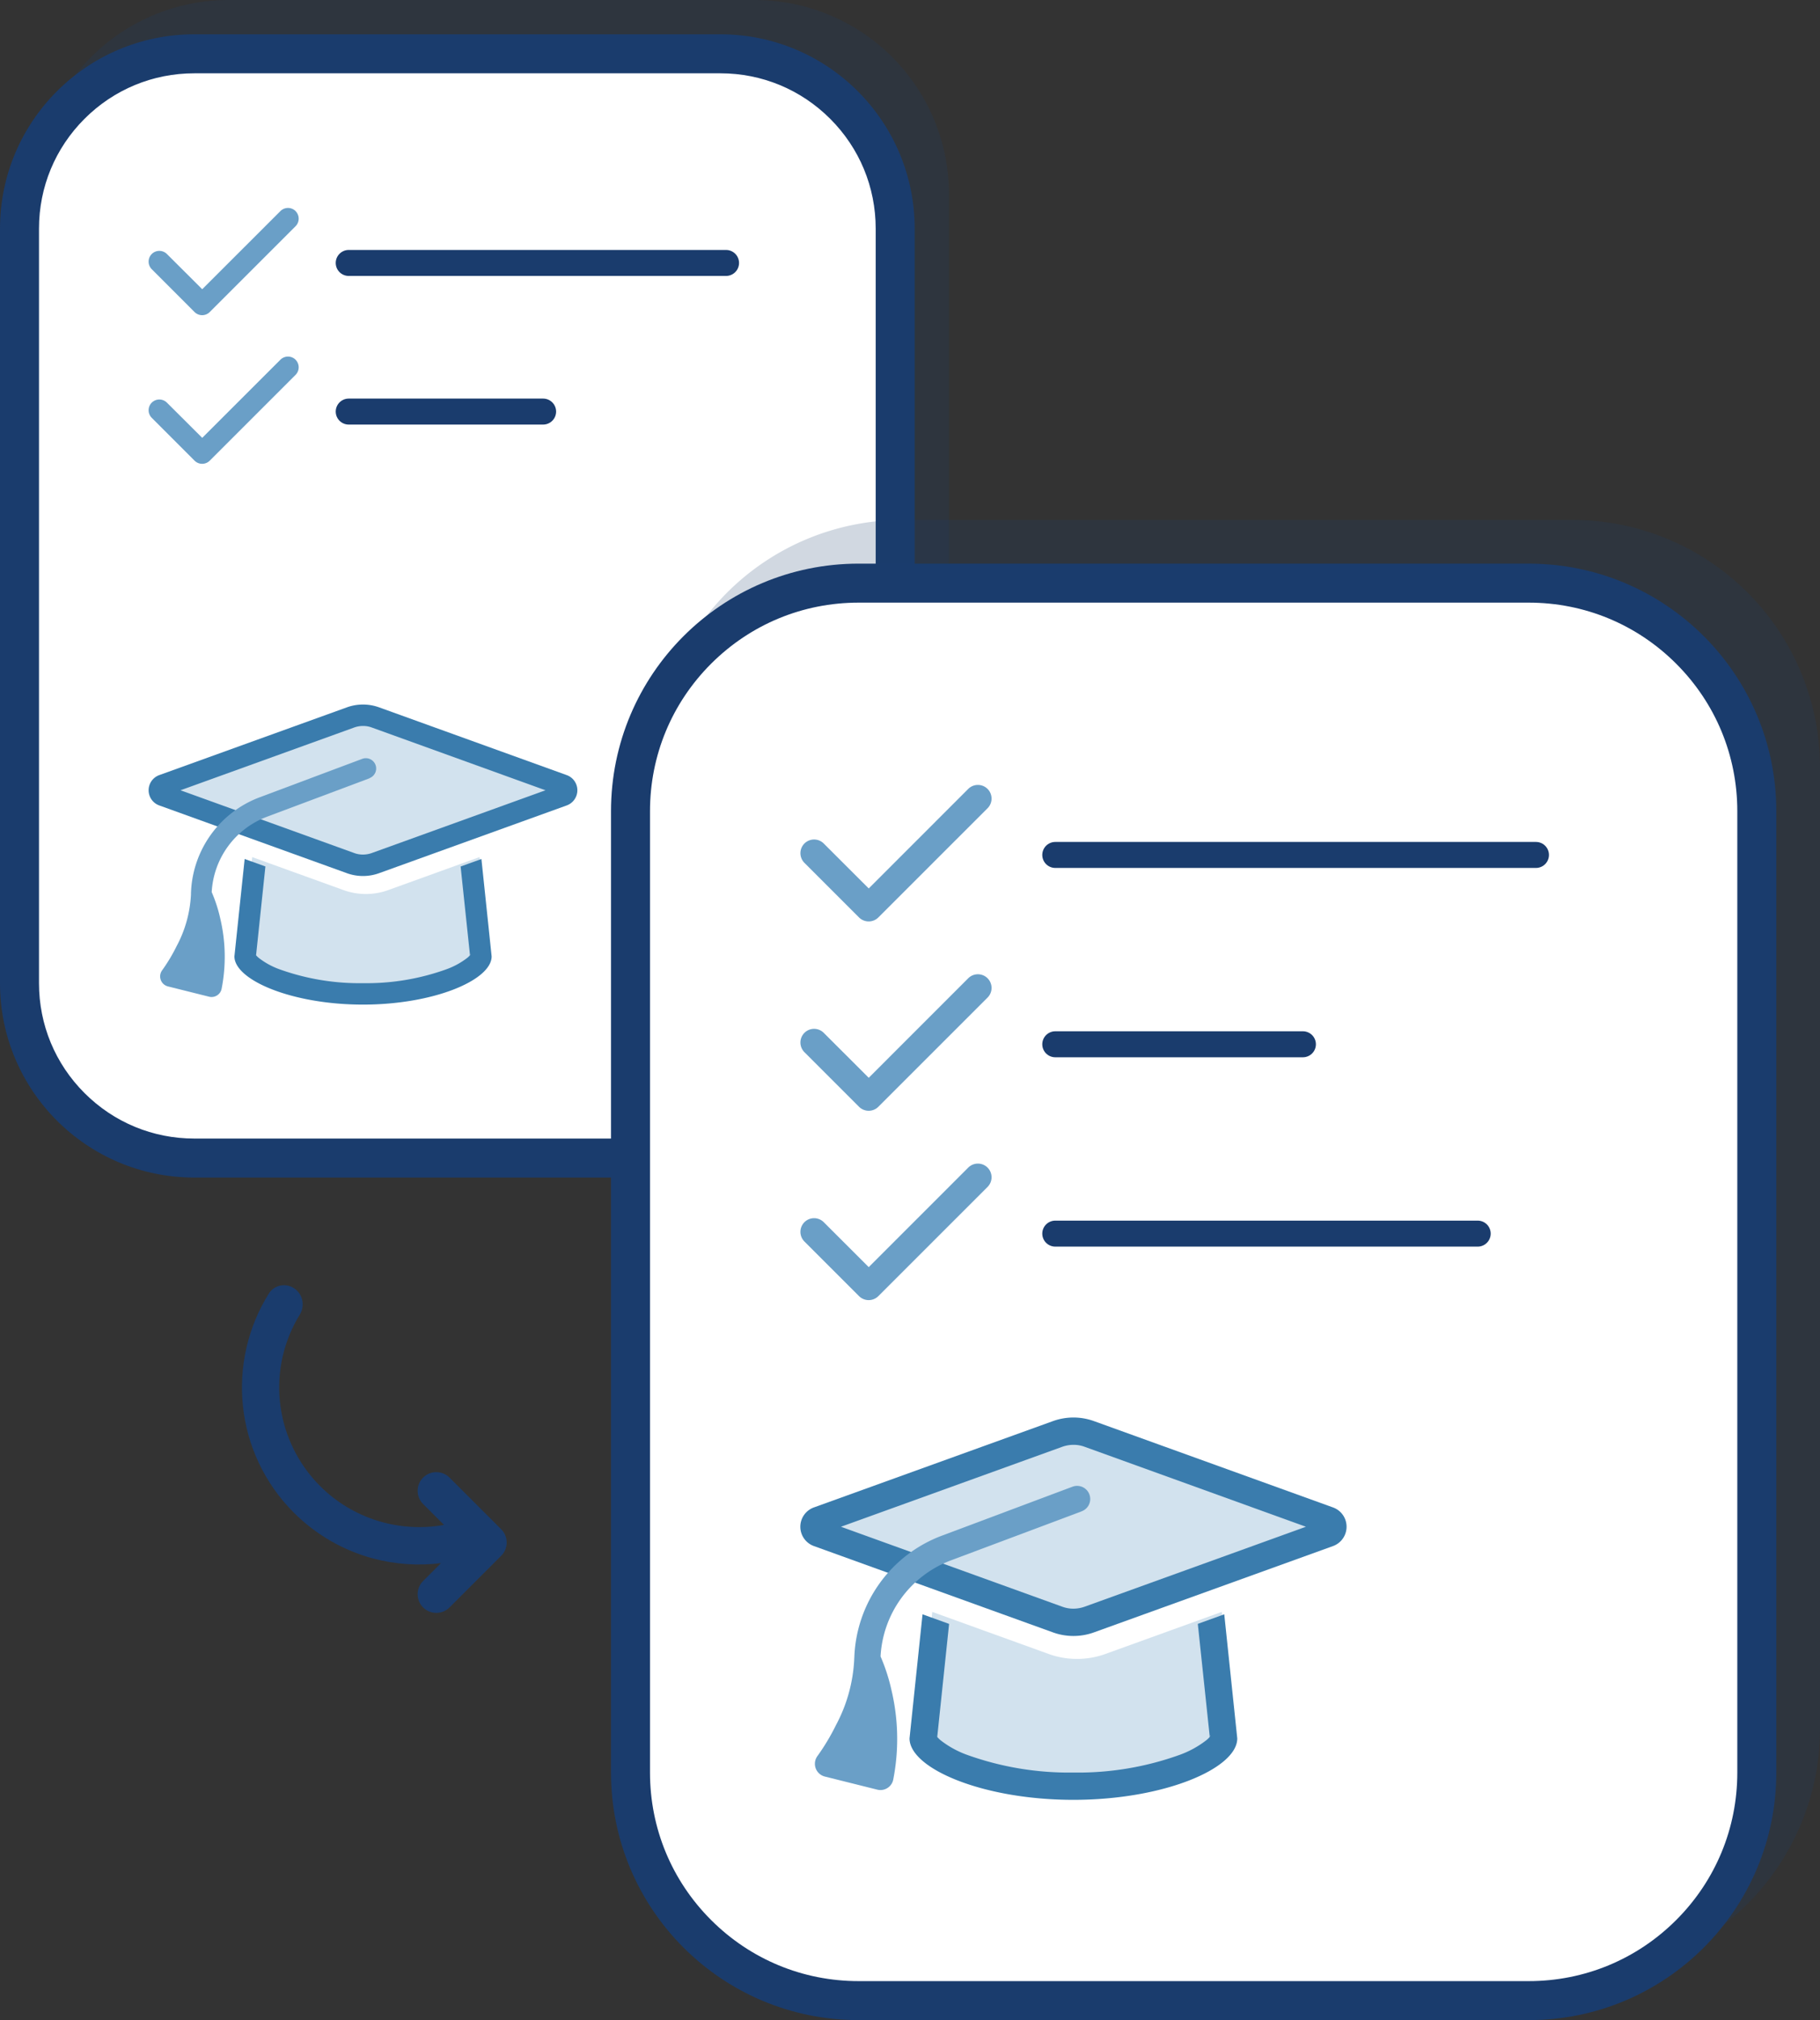 <?xml version="1.0" encoding="UTF-8"?> <svg xmlns="http://www.w3.org/2000/svg" id="program-icon" width="140" height="155.41" viewBox="0 0 140 155.41"><rect x="0" y="0" width="140" height="155.41" fill="#333333" stroke="none"/><g id="list-card"><path id="Path_123" data-name="Path 123" d="M14.952,0H55.41A14.952,14.952,0,0,1,70.361,14.952V73A14.952,14.952,0,0,1,55.41,87.952H14.952A14.952,14.952,0,0,1,0,73V14.952A14.952,14.952,0,0,1,14.952,0Z" transform="translate(2.639)" fill="#1a3c6d" opacity="0.2"></path><g id="lines" transform="translate(0 2.639)"><g id="Path_124" data-name="Path 124" fill="#fff"><path d="M 55.41 86.452 L 14.952 86.452 C 11.359 86.452 7.981 85.053 5.44 82.512 C 2.899 79.971 1.5 76.593 1.5 73 L 1.5 14.952 C 1.5 11.359 2.899 7.981 5.44 5.44 C 7.981 2.899 11.359 1.5 14.952 1.5 L 55.41 1.5 C 59.003 1.5 62.381 2.899 64.922 5.44 C 67.462 7.981 68.861 11.359 68.861 14.952 L 68.861 73 C 68.861 76.593 67.462 79.971 64.922 82.512 C 62.381 85.053 59.003 86.452 55.41 86.452 Z" stroke="none"></path><path d="M 14.952 3 C 11.759 3 8.758 4.243 6.501 6.501 C 4.243 8.758 3 11.759 3 14.952 L 3 73 C 3 76.192 4.243 79.194 6.501 81.451 C 8.758 83.709 11.759 84.952 14.952 84.952 L 55.41 84.952 C 58.602 84.952 61.603 83.709 63.861 81.451 C 66.118 79.194 67.361 76.192 67.361 73 L 67.361 14.952 C 67.361 11.759 66.118 8.758 63.861 6.501 C 61.603 4.243 58.602 3 55.41 3 L 14.952 3 M 14.952 -7.62939453125e-06 L 55.41 -7.62939453125e-06 C 63.667 -7.62939453125e-06 70.361 6.694 70.361 14.952 L 70.361 73 C 70.361 81.258 63.667 87.952 55.41 87.952 L 14.952 87.952 C 6.694 87.952 0 81.258 0 73 L 0 14.952 C 0 6.694 6.694 -7.62939453125e-06 14.952 -7.62939453125e-06 Z" stroke="none" fill="#1a3c6d"></path></g><line id="Line_25" data-name="Line 25" x2="29.024" transform="translate(26.825 17.59)" fill="none" stroke="#1a3c6d" stroke-linecap="round" stroke-width="2"></line><line id="Line_26" data-name="Line 26" x2="14.952" transform="translate(26.825 29.024)" fill="none" stroke="#1a3c6d" stroke-linecap="round" stroke-width="2"></line></g><path id="grad-cap-no-tassle-shade" d="M15.831,32a3.5,3.5,0,0,0-1.172.2L.782,37.214a1.19,1.19,0,0,0,0,2.236l13.882,5.011a3.49,3.49,0,0,0,2.345,0L30.88,39.45a1.19,1.19,0,0,0,0-2.236L17,32.2A3.5,3.5,0,0,0,15.831,32Zm-9.5,18.6c0,1.746,4.255,3.562,9.5,3.562s9.5-1.816,9.5-3.562l-.757-7.193-7.035,2.543a5.055,5.055,0,0,1-3.414,0L7.089,43.408Z" transform="translate(12.312 22.53)" fill="#d2e2ee"></path><path id="grad-cap-no-tassle" d="M15.831-22.613,2.453-17.779l13.378,4.834a1.91,1.91,0,0,0,.66.113,2.039,2.039,0,0,0,.66-.113l13.378-4.834L17.151-22.613a1.91,1.91,0,0,0-.66-.113A2.039,2.039,0,0,0,15.831-22.613ZM15.27-11.394.814-16.614A1.241,1.241,0,0,1,0-17.779a1.241,1.241,0,0,1,.814-1.165l14.455-5.22a3.646,3.646,0,0,1,1.221-.211,3.646,3.646,0,0,1,1.221.211l14.455,5.22a1.236,1.236,0,0,1,.814,1.165,1.241,1.241,0,0,1-.814,1.165l-14.455,5.22a3.646,3.646,0,0,1-1.221.211,3.646,3.646,0,0,1-1.221-.211Zm-6.287-.515L8.266-5.086a1.6,1.6,0,0,0,.191.191,5.8,5.8,0,0,0,1.644.9,18.182,18.182,0,0,0,6.39,1.056A18.107,18.107,0,0,0,22.886-4a5.882,5.882,0,0,0,1.644-.9,1.285,1.285,0,0,0,.191-.191L24-11.914l1.6-.577L26.386-5c0,1.819-4.432,3.71-9.895,3.71S6.6-3.179,6.6-5l.788-7.493,1.6.577Zm15.78,6.756a.01.01,0,0,0,0-.014.01.01,0,0,0-.013,0,.01.01,0,0,0-.006.013.01.01,0,0,0,0,.014.01.01,0,0,0,.013,0A.01.01,0,0,0,24.762-5.153Zm-16.542,0a.005.005,0,0,0,.005.005.005.005,0,0,0,.005-.005.005.005,0,0,0-.005-.005A.005.005,0,0,0,8.22-5.153Z" transform="translate(11.432 78.575)" fill="#3a7cad"></path><path id="tassle" d="M16.093,110.314a.792.792,0,1,0-.554-1.484l-7.891,2.958a8.156,8.156,0,0,0-5.284,7.352.538.538,0,0,0,0,.089,9.365,9.365,0,0,1-1.1,4,13.116,13.116,0,0,1-1.113,1.86.794.794,0,0,0,.44,1.247l3.166.792a.789.789,0,0,0,.613-.1.775.775,0,0,0,.351-.515,12.754,12.754,0,0,0-.1-5.378,11.167,11.167,0,0,0-.663-2.053,6.573,6.573,0,0,1,4.255-5.8l7.886-2.958Z" transform="translate(12.327 -50.451)" fill="#6a9fc7" opacity="0.999"></path><g id="checks" transform="translate(11.432 15.997)"><path id="Path_111" data-name="Path 111" d="M11.3-10.07a.826.826,0,0,1,0,1.167l-6.6,6.6a.826.826,0,0,1-1.167,0L.239-5.6a.826.826,0,0,1,0-1.167.826.826,0,0,1,1.167,0L4.122-4.059l6.014-6.011a.826.826,0,0,1,1.167,0Z" transform="translate(0.002 10.312)" fill="#6a9fc7"></path><path id="Path_112" data-name="Path 112" d="M11.3-10.07a.826.826,0,0,1,0,1.167l-6.6,6.6a.826.826,0,0,1-1.167,0L.239-5.6a.826.826,0,0,1,0-1.167.826.826,0,0,1,1.167,0L4.122-4.059l6.014-6.011a.826.826,0,0,1,1.167,0Z" transform="translate(0.002 21.746)" fill="#6a9fc7"></path></g></g><g id="list-card-2" data-name="list-card" transform="translate(47 40)"><path id="Path_123-2" data-name="Path 123" d="M19.048,0H70.59A19.048,19.048,0,0,1,89.639,19.048V93A19.048,19.048,0,0,1,70.59,112.048H19.048A19.048,19.048,0,0,1,0,93V19.048A19.048,19.048,0,0,1,19.048,0Z" transform="translate(3.361)" fill="#1a3c6d" opacity="0.2"></path><g id="lines-2" data-name="lines" transform="translate(0 3.361)"><g id="Path_124-2" data-name="Path 124" fill="#fff"><path d="M 70.59 110.548 L 19.048 110.548 C 14.361 110.548 9.954 108.723 6.64 105.408 C 3.325 102.094 1.5 97.687 1.5 93 L 1.5 19.048 C 1.5 14.361 3.325 9.954 6.64 6.64 C 9.954 3.325 14.361 1.5 19.048 1.5 L 70.59 1.5 C 75.278 1.5 79.684 3.325 82.999 6.64 C 86.313 9.954 88.139 14.361 88.139 19.048 L 88.139 93 C 88.139 97.687 86.313 102.094 82.999 105.408 C 79.684 108.723 75.278 110.548 70.59 110.548 Z" stroke="none"></path><path d="M 19.048 3 C 14.762 3 10.732 4.669 7.7 7.7 C 4.669 10.732 3 14.762 3 19.048 L 3 93 C 3 97.287 4.669 101.317 7.7 104.348 C 10.732 107.379 14.762 109.048 19.048 109.048 L 70.59 109.048 C 74.877 109.048 78.907 107.379 81.938 104.348 C 84.969 101.317 86.639 97.287 86.639 93 L 86.639 19.048 C 86.639 14.762 84.969 10.732 81.938 7.7 C 78.907 4.669 74.877 3 70.59 3 L 19.048 3 M 19.048 0 L 70.59 0 C 81.11 0 89.639 8.528 89.639 19.048 L 89.639 93 C 89.639 103.52 81.11 112.048 70.59 112.048 L 19.048 112.048 C 8.528 112.048 -7.62939453125e-06 103.52 -7.62939453125e-06 93 L -7.62939453125e-06 19.048 C -7.62939453125e-06 8.528 8.528 0 19.048 0 Z" stroke="none" fill="#1a3c6d"></path></g><line id="Line_25-2" data-name="Line 25" x2="36.976" transform="translate(34.175 22.41)" fill="none" stroke="#1a3c6d" stroke-linecap="round" stroke-width="2"></line><line id="Line_26-2" data-name="Line 26" x2="19.048" transform="translate(34.175 36.976)" fill="none" stroke="#1a3c6d" stroke-linecap="round" stroke-width="2"></line><line id="Line_27" data-name="Line 27" x2="32.494" transform="translate(34.175 51.542)" fill="none" stroke="#1a3c6d" stroke-linecap="round" stroke-width="2"></line></g><path id="grad-cap-no-tassle-shade-2" data-name="grad-cap-no-tassle-shade" d="M20.168,32a4.459,4.459,0,0,0-1.494.258L1,38.643a1.517,1.517,0,0,0,0,2.849l17.685,6.384a4.446,4.446,0,0,0,2.987,0l17.672-6.384a1.517,1.517,0,0,0,0-2.849L21.662,32.258A4.459,4.459,0,0,0,20.168,32ZM8.067,55.7c0,2.225,5.42,4.538,12.1,4.538s12.1-2.313,12.1-4.538L31.3,46.534l-8.962,3.24a6.44,6.44,0,0,1-4.349,0l-8.962-3.24Z" transform="translate(15.685 37.47)" fill="#d2e2ee"></path><path id="grad-cap-no-tassle-2" data-name="grad-cap-no-tassle" d="M20.169-22.13,3.125-15.971,20.169-9.813a2.433,2.433,0,0,0,.84.144,2.6,2.6,0,0,0,.84-.144l17.044-6.158L21.849-22.13a2.433,2.433,0,0,0-.84-.144A2.6,2.6,0,0,0,20.169-22.13ZM19.453-7.837,1.037-14.488A1.581,1.581,0,0,1,0-15.971a1.581,1.581,0,0,1,1.037-1.484l18.416-6.651a4.645,4.645,0,0,1,1.556-.269,4.645,4.645,0,0,1,1.556.269l18.416,6.651a1.575,1.575,0,0,1,1.037,1.484,1.581,1.581,0,0,1-1.037,1.484L22.565-7.837a4.645,4.645,0,0,1-1.556.269,4.645,4.645,0,0,1-1.556-.269Zm-8.01-.657L10.531.2a2.035,2.035,0,0,0,.243.243,7.4,7.4,0,0,0,2.094,1.149,23.164,23.164,0,0,0,8.141,1.346,23.067,23.067,0,0,0,8.148-1.352A7.493,7.493,0,0,0,31.251.435a1.637,1.637,0,0,0,.243-.243L30.575-8.5l2.035-.735,1,9.546c0,2.318-5.646,4.727-12.605,4.727S8.4,2.628,8.4.311l1-9.546,2.035.735ZM31.546.114a.013.013,0,1,0-.02-.007.013.013,0,1,0,.02.007Zm-21.075,0a.007.007,0,1,0,.007-.007A.007.007,0,0,0,10.472.114Z" transform="translate(14.564 93.425)" fill="#3a7cad"></path><path id="tassle-2" data-name="tassle" d="M20.507,110.735a1.009,1.009,0,1,0-.706-1.891L9.748,112.613a10.391,10.391,0,0,0-6.731,9.366.685.685,0,0,0-.006.113,11.931,11.931,0,0,1-1.405,5.092,16.709,16.709,0,0,1-1.418,2.37,1.011,1.011,0,0,0,.561,1.588l4.034,1.008a1,1,0,0,0,.782-.126.987.987,0,0,0,.447-.655,16.249,16.249,0,0,0-.132-6.851,14.226,14.226,0,0,0-.845-2.616,8.374,8.374,0,0,1,5.42-7.393L20.5,110.741Z" transform="translate(15.7 -34.471)" fill="#6a9fc7" opacity="0.999"></path><g id="checks-2" data-name="checks" transform="translate(14.564 20.38)"><path id="Path_111-2" data-name="Path 111" d="M14.4-10a1.052,1.052,0,0,1,0,1.487l-8.4,8.4a1.052,1.052,0,0,1-1.487,0l-4.2-4.2a1.052,1.052,0,0,1,0-1.487,1.052,1.052,0,0,1,1.487,0l3.46,3.457L12.914-10A1.052,1.052,0,0,1,14.4-10Z" transform="translate(0.002 10.312)" fill="#6a9fc7"></path><path id="Path_112-2" data-name="Path 112" d="M14.4-10a1.052,1.052,0,0,1,0,1.487l-8.4,8.4a1.052,1.052,0,0,1-1.487,0l-4.2-4.2a1.052,1.052,0,0,1,0-1.487,1.052,1.052,0,0,1,1.487,0l3.46,3.457L12.914-10A1.052,1.052,0,0,1,14.4-10Z" transform="translate(0.002 24.878)" fill="#6a9fc7"></path><path id="Path_113" data-name="Path 113" d="M14.4-10a1.052,1.052,0,0,1,0,1.487l-8.4,8.4a1.052,1.052,0,0,1-1.487,0l-4.2-4.2a1.052,1.052,0,0,1,0-1.487,1.052,1.052,0,0,1,1.487,0l3.46,3.457L12.914-10A1.052,1.052,0,0,1,14.4-10Z" transform="translate(0.002 39.444)" fill="#6a9fc7"></path></g></g><g id="arrow" transform="translate(32.237 125.296) rotate(-135)" fill="#1a3c6d"><path d="M 25.02 11.5 C 24.449 11.5 23.952 11.099 23.81 10.525 L 23.734 10.215 L 23.736 10.215 C 22.432 5.435 18.113 2.125 13.125 2.125 C 9.357 2.125 5.833 4.078 3.824 7.25 L 6.563 7.25 C 7.217 7.25 7.75 7.783 7.75 8.437 C 7.75 9.092 7.217 9.625 6.563 9.625 L 1.834 9.625 L 0.938 9.625 C 0.283 9.625 -0.25 9.092 -0.25 8.438 L -0.25 2.813 C -0.25 2.158 0.283 1.625 0.938 1.625 C 1.592 1.625 2.125 2.158 2.125 2.813 L 2.125 5.517 C 3.251 3.891 4.731 2.525 6.446 1.535 C 8.467 0.367 10.777 -0.25 13.125 -0.25 C 14.679 -0.25 16.201 0.014 17.651 0.535 C 19.051 1.038 20.351 1.769 21.514 2.707 C 23.845 4.586 25.495 7.217 26.16 10.116 C 26.236 10.448 26.158 10.792 25.945 11.059 C 25.721 11.339 25.384 11.5 25.02 11.5 Z" stroke="none"></path><path d="M 25.02 11.25 C 25.6 11.25 26.045 10.734 25.916 10.172 C 24.58 4.348 19.359 6.572204438271001e-05 13.125 6.572204438271001e-05 C 8.35 7.572204776806757e-05 4.172 2.549 1.875 6.363 L 1.875 2.813 C 1.875 2.297 1.453 1.875 0.938 1.875 C 0.422 1.875 3.532409755280241e-05 2.297 3.532409755280241e-05 2.813 L 2.532409598643426e-05 8.438 C 2.532409598643426e-05 8.953 0.422 9.375 0.938 9.375 L 6.563 9.375 C 7.078 9.375 7.5 8.953 7.5 8.437 C 7.5 7.922 7.078 7.5 6.563 7.5 L 3.381 7.5 C 5.326 4.137 8.959 1.875 13.125 1.875 C 18.422 1.875 22.863 5.537 24.059 10.465 L 24.053 10.465 C 24.164 10.916 24.557 11.25 25.02 11.25 M 25.02 11.75 C 24.334 11.75 23.737 11.271 23.567 10.585 L 23.472 10.197 C 22.169 5.571 17.971 2.375 13.125 2.375 C 9.597 2.375 6.288 4.127 4.29 7 L 6.563 7 C 7.355 7 8 7.645 8 8.437 C 8 9.23 7.355 9.875 6.563 9.875 L 0.938 9.875 C 0.145 9.875 -0.5 9.23 -0.5 8.438 L -0.5 2.813 C -0.5 2.02 0.145 1.375 0.938 1.375 C 1.73 1.375 2.375 2.02 2.375 2.813 L 2.375 4.755 C 3.455 3.371 4.797 2.199 6.321 1.318 C 8.38 0.129 10.733 -0.5 13.125 -0.5 C 14.708 -0.5 16.259 -0.231 17.735 0.3 C 19.162 0.813 20.486 1.557 21.671 2.513 C 24.046 4.426 25.726 7.107 26.403 10.06 C 26.497 10.467 26.401 10.888 26.14 11.215 C 25.869 11.555 25.461 11.75 25.02 11.75 Z" stroke="none" fill="#1a3c6d"></path></g></svg> 